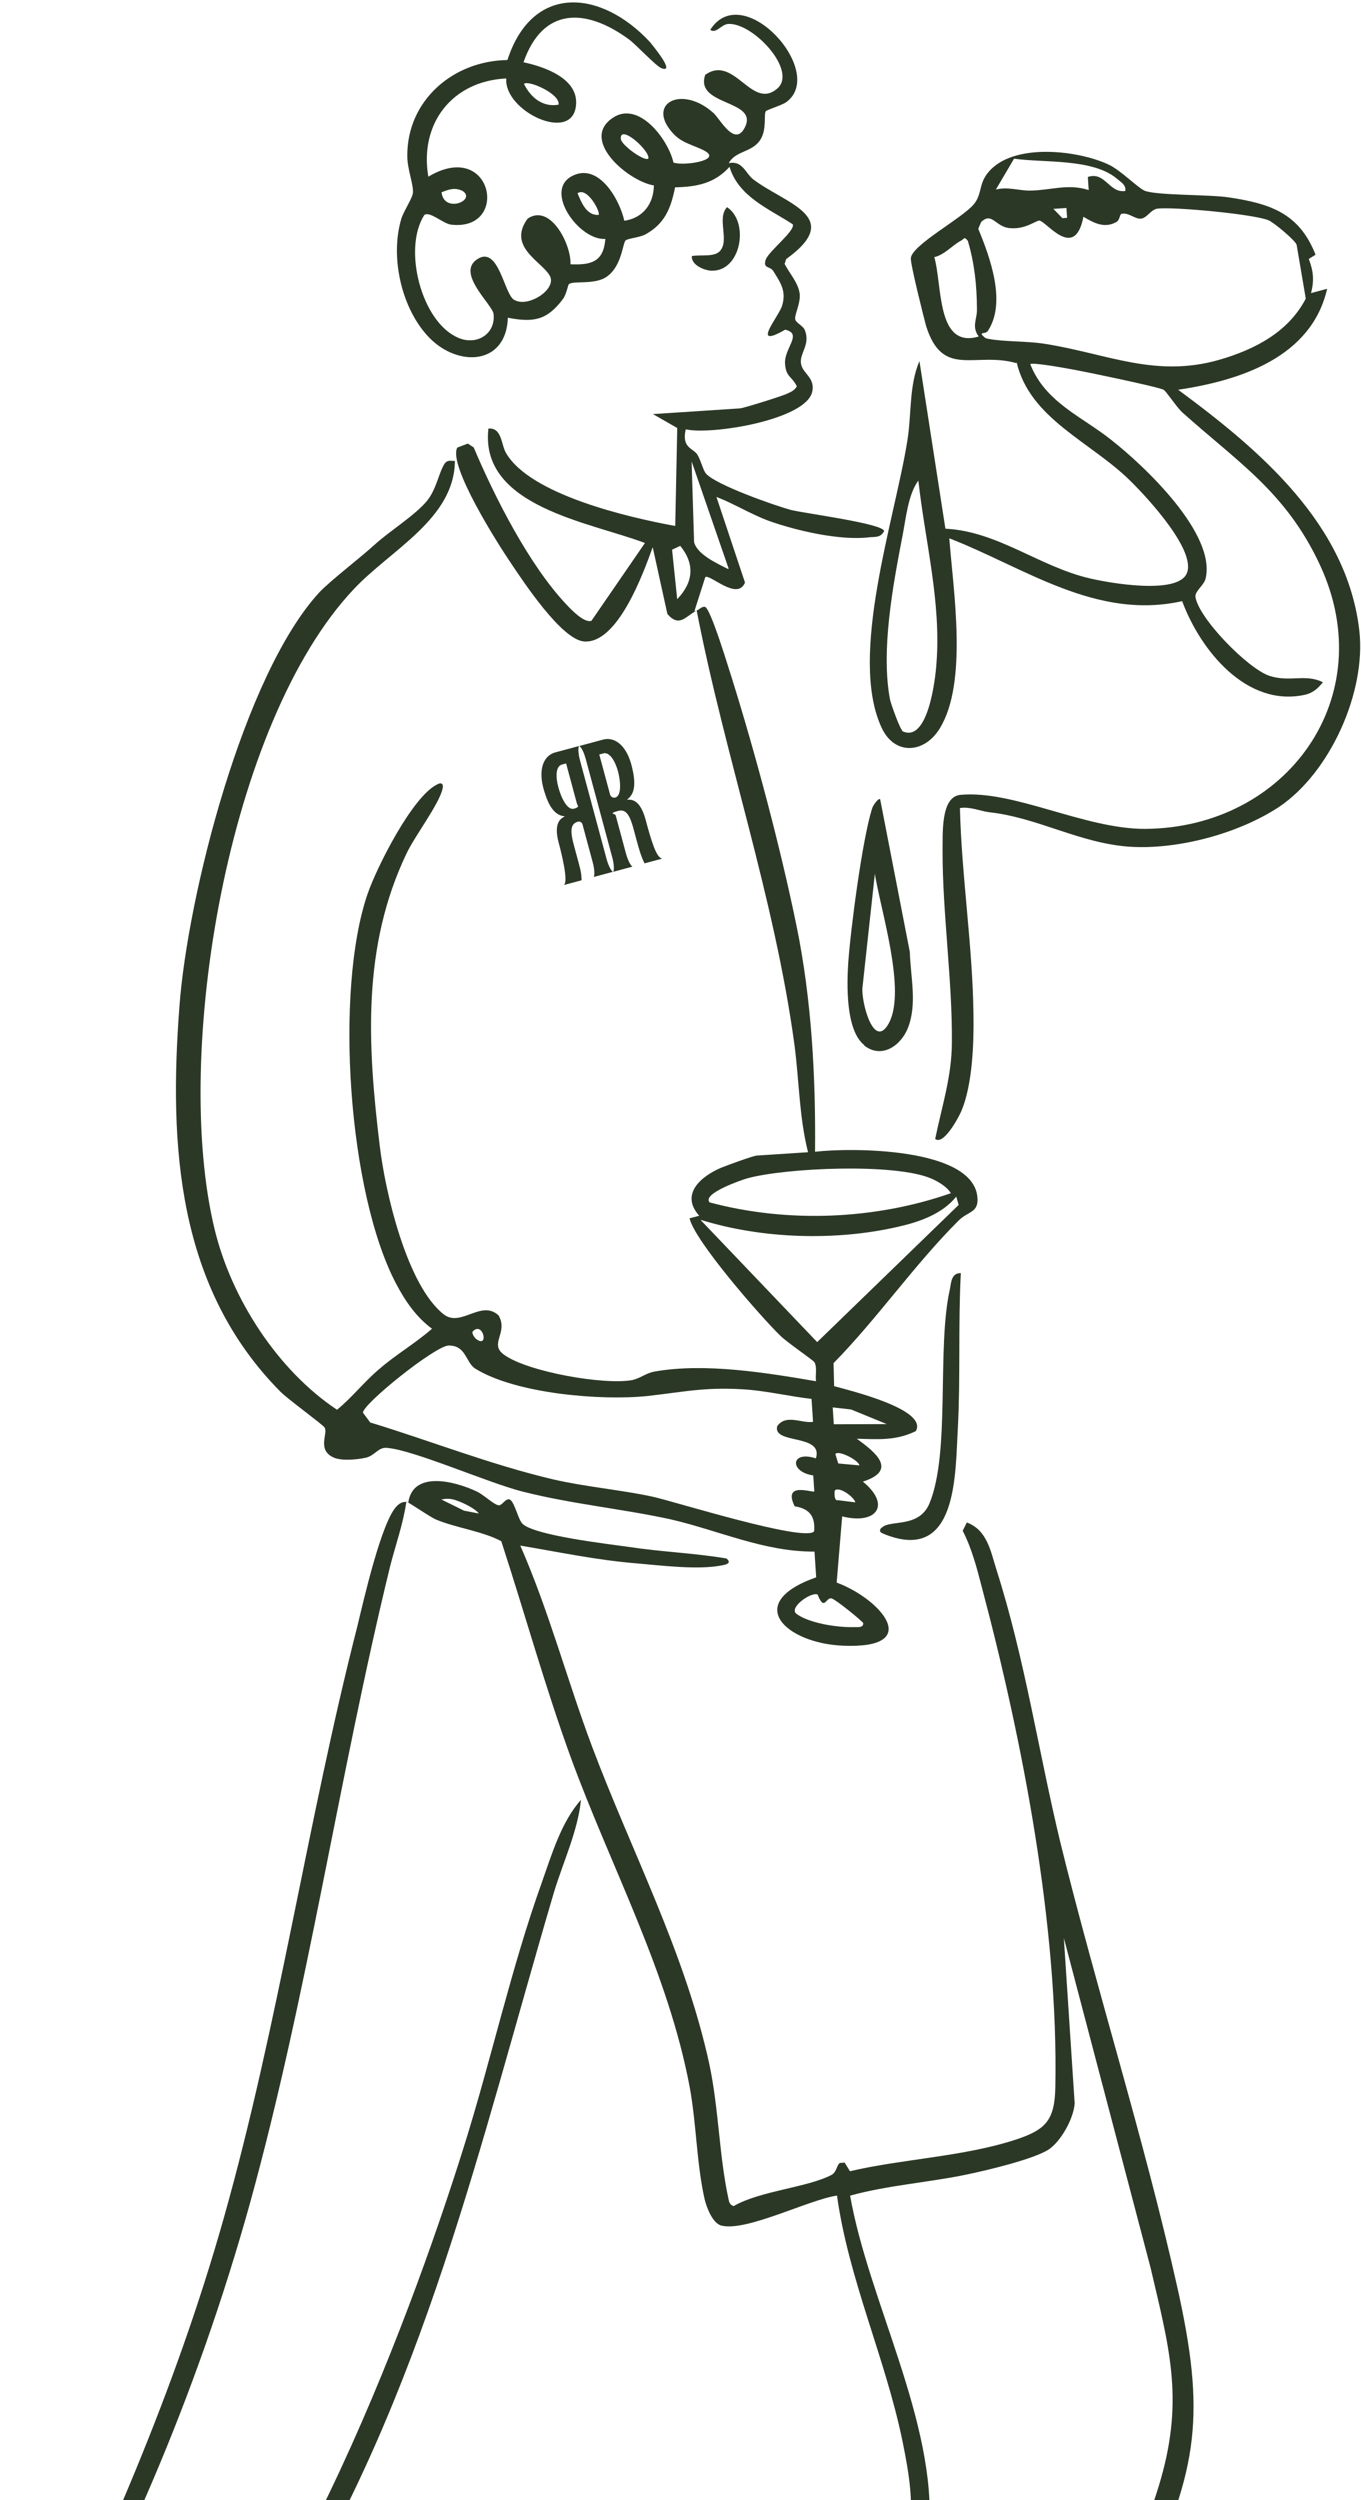 <svg width="509" height="935" viewBox="0 0 509 935" fill="none" xmlns="http://www.w3.org/2000/svg">
<path d="M259.694 228.592L263.768 215.838C265.433 214.497 275.754 224.903 278.623 217.856L267.94 185.839C274.592 188.394 280.627 192.221 287.454 194.764C297.863 198.48 314.415 202.322 325.365 200.903C327.634 200.754 329.402 200.99 330.65 198.622C330.466 195.82 300.767 191.958 295.777 190.702C289.531 189 267.642 181.286 264.04 177.124C262.901 175.792 262.136 172.148 260.766 169.951C259.209 167.59 254.823 167.526 256.47 160.558C265.904 162.755 301.291 157.098 303.756 146.559C304.972 141.027 299.982 139.771 299.544 135.754C299.117 131.912 303.122 128.836 301.022 123.521C300.384 121.804 297.871 120.913 297.431 119.534C296.967 117.806 299.496 113.595 299.07 109.753C298.446 105.573 295.249 102.264 293.438 98.689L294.021 96.892C315.945 81.034 293.902 76.32 281.73 67.091C278.777 64.822 277.758 59.964 272.568 61.007C275.063 56.27 281.426 57.085 284.433 52.139C286.81 48.29 285.594 43.093 286.375 41.635C286.69 41.087 292.02 39.507 293.871 38.33C309.624 27.274 277.862 -8.112 265.626 11.156C267.835 12.771 269.7 9.131 272.318 8.96C281.568 8.355 298.351 26.429 290.723 33.084C281.105 41.452 274.634 20.241 263.748 27.989C259.769 39.506 282.935 37.287 278.842 47.053C275.029 55.745 269.385 44.505 266.782 42.213C254.867 31.56 241.317 38.779 251.87 50.049C255.263 53.696 259.684 54.286 263.684 56.487C270.056 60.116 255.115 62.148 251.87 60.778C249.901 52.112 238.77 37.362 229.048 44.154C216.8 52.519 235.156 67.852 244.544 69.348C244.467 76.213 240.436 81.577 233.489 82.559C231.74 74.583 223.808 60.503 213.82 65.906C203.32 71.517 216.623 89.995 226.397 89.356C225.725 97.842 221.256 99.19 213.345 98.828C213.748 91.59 205.887 75.923 197.329 81.759C189.605 92.29 202.584 97.773 205.557 103.031C208.507 107.939 197.924 114.963 192.668 112.317C188.562 111.179 186.698 90.722 178.012 97.27C171.002 102.654 184.185 113.927 184.588 117.419C185.43 124.927 178.189 129.446 171.141 126.214C157.605 120.24 150.57 93.085 158.68 80.418C160.683 78.88 165.542 83.487 168.555 83.993C190.821 86.758 184.317 51.654 160.196 66.072C156.795 46.243 169.074 30.313 189.343 29.339C188.388 41.538 214.077 53.752 215.417 39.418C216.51 29.32 203.425 24.9 195.783 23.289C203.017 2.589 218.991 2.951 235 14.567C237.942 16.661 245.31 24.798 247.462 25.537C252.846 27.471 243.91 16.799 243.143 15.793C224.85 -3.941 199.105 -6.302 189.768 22.451C169.454 22.725 152.196 37.574 152.327 58.32C152.287 63.072 154.585 68.726 154.442 71.901C154.405 74.014 150.875 78.994 150.023 82.04C145.866 96.207 150.117 115.629 160.635 126.373C171.526 137.445 189.339 136.456 189.939 118.828C199.524 120.663 204.551 119.806 210.516 111.853C211.809 110.185 212.441 106.45 212.779 106.252C214.444 104.912 221.912 106.534 226.464 103.774C232.529 100.035 232.817 91.046 233.97 89.915C234.797 89.158 238.986 88.884 241.361 87.673C248.636 83.679 250.888 77.903 252.478 70.06C260.704 69.874 267.279 68.564 272.835 62.396C276.197 73.609 287.711 78.133 296.501 83.89C297.371 86.471 287.346 93.987 286.331 97.219C285.326 100.627 288.05 99.393 289.235 101.426C291.976 105.82 294.102 108.847 292.526 114.227C291.231 118.533 280.468 130.846 293.646 123.3C300.404 124.792 293.057 130.374 293.61 136.142C293.93 141.046 296.188 140.722 298.011 144.473C297.23 145.931 295.868 146.548 294.506 147.164C293.156 147.956 278.037 152.639 276.816 152.719L244.178 154.854L253.283 160.063L252.525 196.698C235.495 193.59 198.307 185.118 189.213 169.355C187.436 166.306 187.71 159.78 182.66 160.286C179.315 189.527 220.705 195.262 241.198 203.067L221.192 232.167C218.445 233.05 213.738 228.081 211.855 226.094C197.92 211.351 185.043 185.986 177.162 167.33L174.964 165.89L171.03 167.379C167.429 173.947 186.375 203.664 190.836 210.232C195.692 217.477 210.097 239.4 218.543 239.903C231.038 240.669 240.546 214.543 244.105 204.636L249.595 229.605C254.15 234.935 256.645 230.199 260.556 228.36C271.135 282.897 289.662 335.683 297.123 390.776C298.866 404.03 298.899 417.923 302.202 430.898L283.003 432.155C281.607 432.246 271.679 435.886 269.63 436.723C261.96 440.039 254.332 446.694 261.514 454.667L257.895 455.608C259.667 463.934 284.49 492.387 291.789 499.473C294.044 501.788 304.136 508.691 304.531 509.369C305.693 511.052 304.863 514.448 305.175 516.538C286.563 513.359 263.53 509.589 244.818 512.924C241.525 513.491 239.72 515.368 236.438 516.11C225.872 518.033 197.5 513.029 188.675 506.747C182.618 502.57 190.243 498.553 186.48 491.94C179.947 485.859 172.409 496.554 165.945 491.524C152.088 480.646 144.002 445.47 142.006 428.363C137.437 390.67 135.391 354.043 152.041 319.183C155.119 312.649 164.322 300.615 165.527 294.907C165.947 293.297 165.192 292.467 163.667 293.27C154.308 297.576 140.82 324.49 137.436 334.385C125.078 370.548 130.203 446.197 148.202 480.197C151.604 486.658 155.671 492.548 161.565 496.912C155.265 502.425 148.001 506.594 141.701 512.107C136.053 516.873 131.696 522.611 126.037 527.203C103.865 512.471 86.51 485.64 80.253 459.666C64.414 394.392 85.203 270.085 132.42 220.21C146.187 205.589 169.968 194.008 170.129 172.363C168.733 172.454 167.465 171.834 166.335 173.315C164.098 176.627 163.289 183.012 159.55 187.478C154.995 192.877 145.728 198.584 140.104 203.701C134.479 208.818 123.627 217.091 119.364 221.591C91.061 252.465 70.163 334.917 67.097 376.452C63.146 428.598 66.258 481.513 104.915 520.494C107.728 523.3 120.796 532.822 121.388 533.839C122.759 536.036 118.588 541.937 124.391 544.899C127.298 546.468 133.569 545.882 136.851 545.139C140.133 544.397 141.497 541.142 144.673 541.462C154.713 542.212 182.694 554.628 195.523 557.834C213.704 562.449 232.399 564.216 250.533 568.131C268.505 572.232 285.867 580.418 304.611 580.247L305.241 589.88C277.657 599.599 294.058 614.532 315.151 615.439C345.737 616.78 329.433 597.971 312.906 591.841L314.967 567.081C327.448 570.31 333.633 563.046 322.706 554.087C335.752 549.891 327.603 543.213 320.43 538.054C328.329 538.241 335.03 538.858 342.504 535.203C347.224 526.979 316.958 519.813 311.956 518.381L311.744 509.776C328.177 493.047 341.938 472.975 358.557 456.409C362.179 452.83 366.262 453.619 365.501 447.336C363.25 429.015 318.038 429.159 304.819 430.727C305.103 402.918 303.539 373.647 297.889 346.226C291.961 317.24 282.665 282.319 273.793 253.877C272.483 249.918 265.746 227.317 263.617 226.928C262.384 226.833 261.743 227.755 260.556 228.36M195.961 31.368C197.614 29.853 209.523 35.054 208.914 39.139C202.851 40.24 198.387 36.31 195.961 31.368ZM242.483 59.281C241.167 60.599 232.156 54.153 232.182 51.864C231.815 46.26 243.172 56.422 242.483 59.281ZM165.135 71.905C167.87 70.847 170.093 69.998 172.989 71.391C178.302 74.913 166.011 79.939 165.135 71.905ZM215.989 72.272C219.68 69.743 224.696 79.441 223.881 80.374C219.343 80.671 217.44 75.694 215.989 72.272ZM272.334 212.815C268.345 210.789 260.763 207.416 259.581 202.744L258.657 172.551L272.497 212.628L272.334 212.815ZM253.265 224.088L251.352 205.569L254.414 204.137C259.945 210.987 259.333 217.711 253.265 224.088ZM265.394 449.664C262.372 446.344 277.805 441.113 279.527 440.649C293.993 436.712 334.716 434.927 348.242 440.726C350.765 441.792 354.23 443.852 355.612 446.224C327.167 456.176 294.473 457.436 265.394 449.664ZM262.141 456.209C285.043 463.329 312.616 464.164 335.926 458.769C343.699 457.03 352.44 453.995 357.624 447.5L358.528 450.607L305.62 501.91L262.153 456.384L262.141 456.209ZM176.875 497.845C180.66 494.08 182.896 504.135 178.303 500.918C177.385 500.274 176.212 498.416 176.875 497.845ZM138.632 532.183L135.751 528.326C135.545 525.173 162.687 503.346 167.76 503.19C174.415 503.107 174.141 509.633 177.792 511.856C192.954 521.242 224.854 523.904 242.261 522.061C256.701 520.413 264.638 518.487 280.32 519.747C288.08 520.471 295.734 522.257 303.505 523.155L304.066 531.737C299.726 532.373 294.052 528.699 290.673 533.317C288.851 540.296 308.029 536.051 305.134 545.387C295.644 542.314 295.124 550.439 304.151 551.783L304.54 557.738C304.237 558.461 292.537 553.774 297.193 563.319C302.684 564.191 304.973 567.032 304.467 572.693C300.879 576.798 252.204 561.514 244.201 559.751C232.464 557.177 219.248 556.106 206.79 553.228C183.468 547.718 161.336 538.964 138.621 532.008M311.425 526.331L318.312 527.111L331.639 532.572L311.837 532.636L311.425 526.331ZM312.559 543.67C313.701 542.364 320.945 545.935 321.432 548.014L313.498 547.302L312.385 543.681L312.559 543.67ZM312.231 557.41C313.699 555.731 319.396 559.756 319.882 561.835L313.344 561.031C311.797 561.484 312.068 557.597 312.231 557.41ZM305.851 596.524C308.358 602.692 308.875 597.205 311.015 597.769C312.621 598.191 322.618 606.332 322.839 607.021C322.965 608.948 320.301 608.418 319.254 608.487C313.483 608.688 302.687 607.108 297.897 603.552C294.77 601.294 303.479 595.096 305.839 596.349" fill="#2C3826"/>
<path d="M151.624 561.651C150.403 561.731 149.553 562.138 148.563 563.082C142.775 568.386 135.845 599.092 133.637 608.207C114.936 681.369 104.249 756.47 83.769 829.221C65.274 894.806 38.686 954.589 9.015 1015.45C8.082 1017.27 6.4 1023.72 6.063 1023.91C5.562 1024.3 0.643 1021.45 0 1025.01C7.224 1049.69 10.399 1074.11 36.064 1085.97C45.275 1090.12 65.641 1096 62.97 1079.29C61.224 1068.67 46.978 1062.57 40.236 1055.98C39.295 1054.98 38.574 1054.68 38.808 1052.9C67.433 1037.66 88.964 1007.76 105.757 980.454C158.7 894.85 179.142 802.754 207.114 707.878C210.569 696.395 216.119 684.775 217.283 673.09C209.933 681.31 206.349 693.505 202.65 703.949C191.088 736.19 183.688 770.445 173.382 803.131C152.652 869.39 103.27 1001.37 45.371 1040.69C30.096 1051.01 33.392 1047.81 22.395 1037.8C21.279 1036.81 19.197 1037.13 18.278 1036.48C16.255 1035.03 15.459 1028.22 14.077 1025.85C9.997 1022.42 8.492 1026.22 8.942 1030.41C9.274 1035.49 13.998 1046.08 17.741 1049.71C23.53 1055.13 30.665 1051.68 35.51 1058.75L30.909 1063.45C37.67 1062.3 41.556 1062.75 46.111 1068.08C42.77 1070.59 34.22 1068.51 34.086 1074.5L52.063 1073.32C53.634 1073.22 64.919 1084.97 51.738 1084.42C23.804 1083.43 12.308 1049.71 6.641 1027.39C44.366 963.716 73.708 895.134 93.571 823.655C115.104 745.558 126.645 664.773 145.852 585.949C147.943 577.722 150.767 569.974 151.973 561.628C152.671 561.582 160.577 567.221 163.101 568.287C170.846 571.474 180.386 572.609 187.467 576.367C196.236 603.232 203.818 630.702 213.436 657.16C228.38 698.044 249.888 737.444 257.977 780.711C260.442 794.269 260.554 809.388 263.508 822.387C264.238 825.505 266.57 831.684 269.944 832.343C279.377 834.54 302.437 822.654 313.026 821.082C317.346 852.283 331.011 881.642 337.402 912.357C343.273 940.467 341.333 948.333 331.65 974.47C317.465 1012.16 293.961 1060.13 272.519 1094.07C269.664 1098.66 267.06 1096.37 269.727 1104.99L309.584 1108.71C304.157 1114.17 298.403 1120 297.185 1128.17C307.067 1123.83 310.342 1106.9 323.358 1110.27C324.285 1113.73 319.155 1113.01 316.128 1114.97C310.574 1118.5 304.658 1124.51 303.709 1131.43C313.393 1126.75 318.279 1115.7 331.169 1117.15L330.929 1113.47C346.119 1117.93 342.203 1135.77 328.819 1140.17C318.181 1143.68 300.247 1137.46 290.141 1133.02C284.361 1130.41 263.708 1120.15 263.983 1113.63L266.44 1111.01C265.098 1103.88 252.088 1105.96 258.613 1119.96C264.116 1131.74 301.575 1147.05 314.431 1147.97C327.286 1148.89 339.772 1146.84 345.416 1133.98C357.754 1105.56 317.409 1102.39 299.294 1101.47C354.505 1074.64 401.015 1022 427.551 966.789C448.363 923.214 450.862 902.471 440.217 854.974C427.836 799.675 410.195 744.369 396.592 689.15C388.412 655.211 383.339 620.541 372.75 587.287C370.546 580.395 369.31 572.209 361.587 569.373L360.037 572.464C363.451 579.101 365.328 586.365 367.206 593.63C382.552 651.373 395.85 720.683 394.684 780.562C394.439 792.89 391.166 796.446 379.842 800.177C360.278 806.557 337.892 807.319 317.864 811.971L315.901 808.757L314.156 808.871C312.968 809.477 312.966 812.115 311.115 813.292C301.965 818.112 284.337 819.265 274.372 825.018C272.942 824.584 272.698 823.544 272.444 822.33C268.935 806.202 268.847 788.794 265.292 771.965C256.259 730.343 236.262 692.604 221.41 653.121C212.069 628.228 205.3 602.463 194.586 578.012C208.941 580.415 223.516 583.507 238.14 584.661C247.482 585.456 261.092 587.204 270.088 585.385C271.822 585.095 273.707 584.444 271.673 582.819C259.621 580.793 247.324 580.366 235.284 578.515C227.676 577.43 199.244 574.19 195.269 569.701C193.561 567.702 192.23 560.753 190.299 560.704C188.717 560.631 187.667 563.338 186.236 562.904C184.27 562.329 180.528 558.704 178.004 557.638C169.689 553.785 154.37 550.038 152.694 561.932M165.238 560.76C167.309 560.273 169.077 560.509 171.055 561.259C173.206 561.998 177.73 564.164 179.078 566.011L173.575 564.964L165.063 560.772L165.238 560.76ZM401.881 786.071L397.87 724.772L430.3 848.06C437.123 877.339 442.77 896.669 434.223 926.777C416.3 990.391 347.939 1078.76 283.521 1098.81C281.635 1099.46 278.061 1101.1 278.379 1097.91C278.813 1093.84 294.58 1069.59 297.692 1063.58C310.503 1039.7 345.767 970.557 347.513 946.345C350.288 905.709 324.912 860.759 317.936 821.112C332.053 817.199 347.412 816.194 361.935 813.133C369.197 811.602 386.804 807.46 392.346 803.756C397.038 800.459 401.572 792.071 401.915 786.596" fill="#2C3826"/>
<path d="M380.163 135.294C385.074 156.783 408.242 165.292 423.061 180.153C429.059 186.093 447.91 206.318 443.725 214.683C439.842 222.324 415.379 218.12 407.725 216.334C388.684 211.952 373.27 198.713 353.573 197.715L343.863 135.03C339.91 144.259 340.958 154.92 339.33 164.876C334.74 193.846 317.248 245.295 329.694 272.096C334.593 282.68 345.751 281.774 351.45 272.431C362.067 255.203 356.482 220.742 355.035 201.313C383.273 212.306 409.978 232.017 442.109 224.814C448.92 243.189 466.28 264.743 488.217 259.79C491.149 259.07 492.966 257.368 494.748 255.141C488.225 251.874 482.485 255.24 474.786 252.753C466.726 250.115 448.315 231.268 447.09 223.257C446.778 221.167 450.143 219.012 450.855 216.503C455.014 199.697 427.931 174.206 415.735 164.626C404.819 155.842 390.979 150.592 385.305 136.188C385.957 135.442 397.485 137.502 399.613 137.891C404.22 138.644 433.184 144.665 435.184 145.765C436.091 146.233 440.181 152.474 442.226 154.275C463.08 172.962 480.986 184.103 493.629 211.242C516.674 260.742 481.139 309.678 428.224 309.974C405.618 310.045 379.245 295.413 359.209 297.252C351.715 297.918 352.632 311.929 352.509 318.093C352.463 341.489 356.218 366.748 355.986 389.98C355.938 402.647 352.274 413.617 349.748 425.918C352.898 428.526 358.669 417.595 359.578 415.425C363.672 405.659 364.246 390.319 364.07 379.602C363.805 354.115 359.62 327.654 359.006 302.19C362.823 301.588 366.439 303.286 369.976 303.759C388.159 305.735 403.867 315.437 422.703 316.667C440.654 317.779 463.22 311.73 478.343 301.77C497.483 288.909 510.94 258.831 508.392 235.956C503.837 195.799 470.822 168.058 440.618 145.761C463.704 142.316 490.484 133.704 496.339 107.993L490.311 109.619C491.572 104.787 491.169 101.296 489.474 96.834L492.001 95.261C485.897 79.655 474.975 76.148 459.573 73.814C452.314 72.706 432.361 73.131 428.034 71.304C425.325 70.074 418.932 63.457 414.42 61.465C402.488 55.914 376.534 53.039 368.447 66.056C366.233 69.719 366.974 73.012 364.213 76.359C359.996 81.559 341.021 91.595 340.644 96.545C340.433 98.669 345.404 118.396 346.331 121.853C352.536 141.674 364.483 131.394 380.197 135.819M379.402 59.359C390.372 60.928 408.489 59.215 417.568 66.712C419.056 68.022 421.23 69.111 420.855 71.422C414.781 72.347 413.359 63.997 406.841 66.182L407.162 71.086C399.462 68.6 393.317 71.113 385.44 71.276C381.24 71.375 376.925 69.723 372.444 70.895L379.227 59.37L379.402 59.359ZM393.949 78.107L398.836 77.787L399.077 81.465L397.332 81.579L393.949 78.107ZM369.261 124.046C376.625 113.363 370.243 96.191 365.868 85.573L366.929 83.041C371.052 79.077 372.314 84.975 377.77 85.322C383.412 85.832 387.232 82.592 388.628 82.501C391.071 82.341 401.911 97.989 405.186 81.066C409.197 83.441 413.011 85.478 417.412 83.08C418.937 82.276 418.624 80.186 419.486 79.954C422.255 79.421 424.533 82.086 426.79 81.763C429.048 81.439 430.424 78.359 432.856 78.024C438.942 77.274 468.747 80.073 474.329 82.346C476.306 83.096 484.281 89.786 484.919 91.503L488.343 111.682C481.803 124.247 469.254 130.696 456.01 134.553C432.094 141.394 414.325 132.355 390.943 128.608C384.034 127.477 375.296 127.873 369.433 126.673C368.374 126.567 367.979 125.889 367.235 125.234C366.818 124.206 368.609 124.792 369.086 124.058M349.557 96.138C353.351 95.186 356.274 91.653 359.324 90.046C360.686 89.429 360.431 88.215 361.954 90.05C364.424 98.331 365.323 106.715 365.361 115.331C365.601 119.009 363.178 122.158 366.048 125.839C350.057 130.579 352.513 106.498 349.371 95.974M337.476 273.169C336.569 272.701 333.344 263.59 332.869 261.686C329.385 243.27 333.936 219.051 337.468 200.703C338.789 194.109 339.59 184.91 343.457 179.732C346.006 202.607 352.033 225.079 350.218 248.239C349.864 253.539 347.104 278.344 337.313 273.356" fill="#2C3826"/>
<path d="M323.093 390.901C329.569 396.106 336.787 391.236 339.505 384.55C343.12 375.519 340.536 365.487 340.266 356.006L329.166 298.865C328.434 298.385 326.348 301.336 326.079 302.585C322.461 314.254 318.134 347.253 317.225 360.152C316.705 368.277 316.246 385.368 323.268 390.889M327.102 326.263C329.241 340.194 339.111 370.505 332.374 382.73C326.733 392.949 322.016 374.438 322.557 369.301L327.266 326.076L327.102 326.263Z" fill="#2C3826"/>
<path d="M329.636 571.287C328.18 573.141 330.123 573.366 331.39 573.987C358.175 584.195 357.242 551.189 358.225 534.063C359.245 514.824 358.322 495.361 359.342 476.122C355.654 476.012 355.732 479.876 355.194 482.374C350.32 504.327 355.493 543.212 347.621 562.196C343.69 571.775 332.409 568.116 329.648 571.462" fill="#2C3826"/>
<path d="M258.737 95.747C258.431 99.109 263.478 101.241 266.282 101.234C277.161 101.402 280.344 83.077 271.914 77.472C267.978 81.599 272.891 89.72 269.303 93.825C267.183 96.25 262.03 95.18 258.911 95.736" fill="#2C3826"/>
<path d="M236.364 286.891C237.737 292.528 237.638 296.746 234.607 298.94L234.644 299.076C235.869 299.038 239.314 298.609 241.442 306.504C243.57 314.398 245.467 320.893 247.697 321.084L241.058 322.874C239.691 320.208 238.818 316.971 238.001 313.938C236.274 307.531 235.267 302.161 231.263 303.24C227.259 304.319 230.068 304.208 230.27 304.958L234.122 319.248C234.813 321.815 235.913 323.761 236.518 324.097L229.342 326.031C229.735 325.353 229.666 323.19 228.977 320.634L219.058 283.83C218.366 281.263 217.342 279.37 216.662 278.981L225.525 276.592C229.928 275.405 234.48 278.809 236.367 286.902M228.158 297.12C228.387 297.972 229.273 298.489 230.129 298.258C232.501 297.619 232.136 292.222 231.119 288.451C230.103 284.679 227.981 281.121 225.677 281.742L224.126 282.16L228.161 297.131L228.158 297.12Z" fill="#2C3826"/>
<path d="M207.689 281.375L216.553 278.986C216.161 279.664 216.229 281.827 216.918 284.382L226.838 321.187C227.529 323.754 228.554 325.647 229.234 326.036L222.058 327.97C222.409 327.364 222.382 325.129 221.693 322.573L217.842 308.283C217.639 307.533 216.873 307.094 216.12 307.297C212.127 308.373 213.944 313.525 215.671 319.932C217.397 326.338 217.361 326.202 217.518 329.194L210.879 330.983C212.711 329.697 209.832 318.471 208.959 315.234C206.835 307.351 210.026 305.979 211.104 305.396L211.068 305.259C207.334 304.889 205.128 301.292 203.494 295.726C201.058 287.78 203.283 282.55 207.686 281.363M211.715 285.505L210.163 285.923C207.859 286.544 207.721 290.346 208.829 294.458C209.938 298.57 212.242 303.079 214.615 302.439C216.987 301.8 215.979 301.328 215.75 300.476L211.715 285.505Z" fill="#2C3826"/>
</svg>
